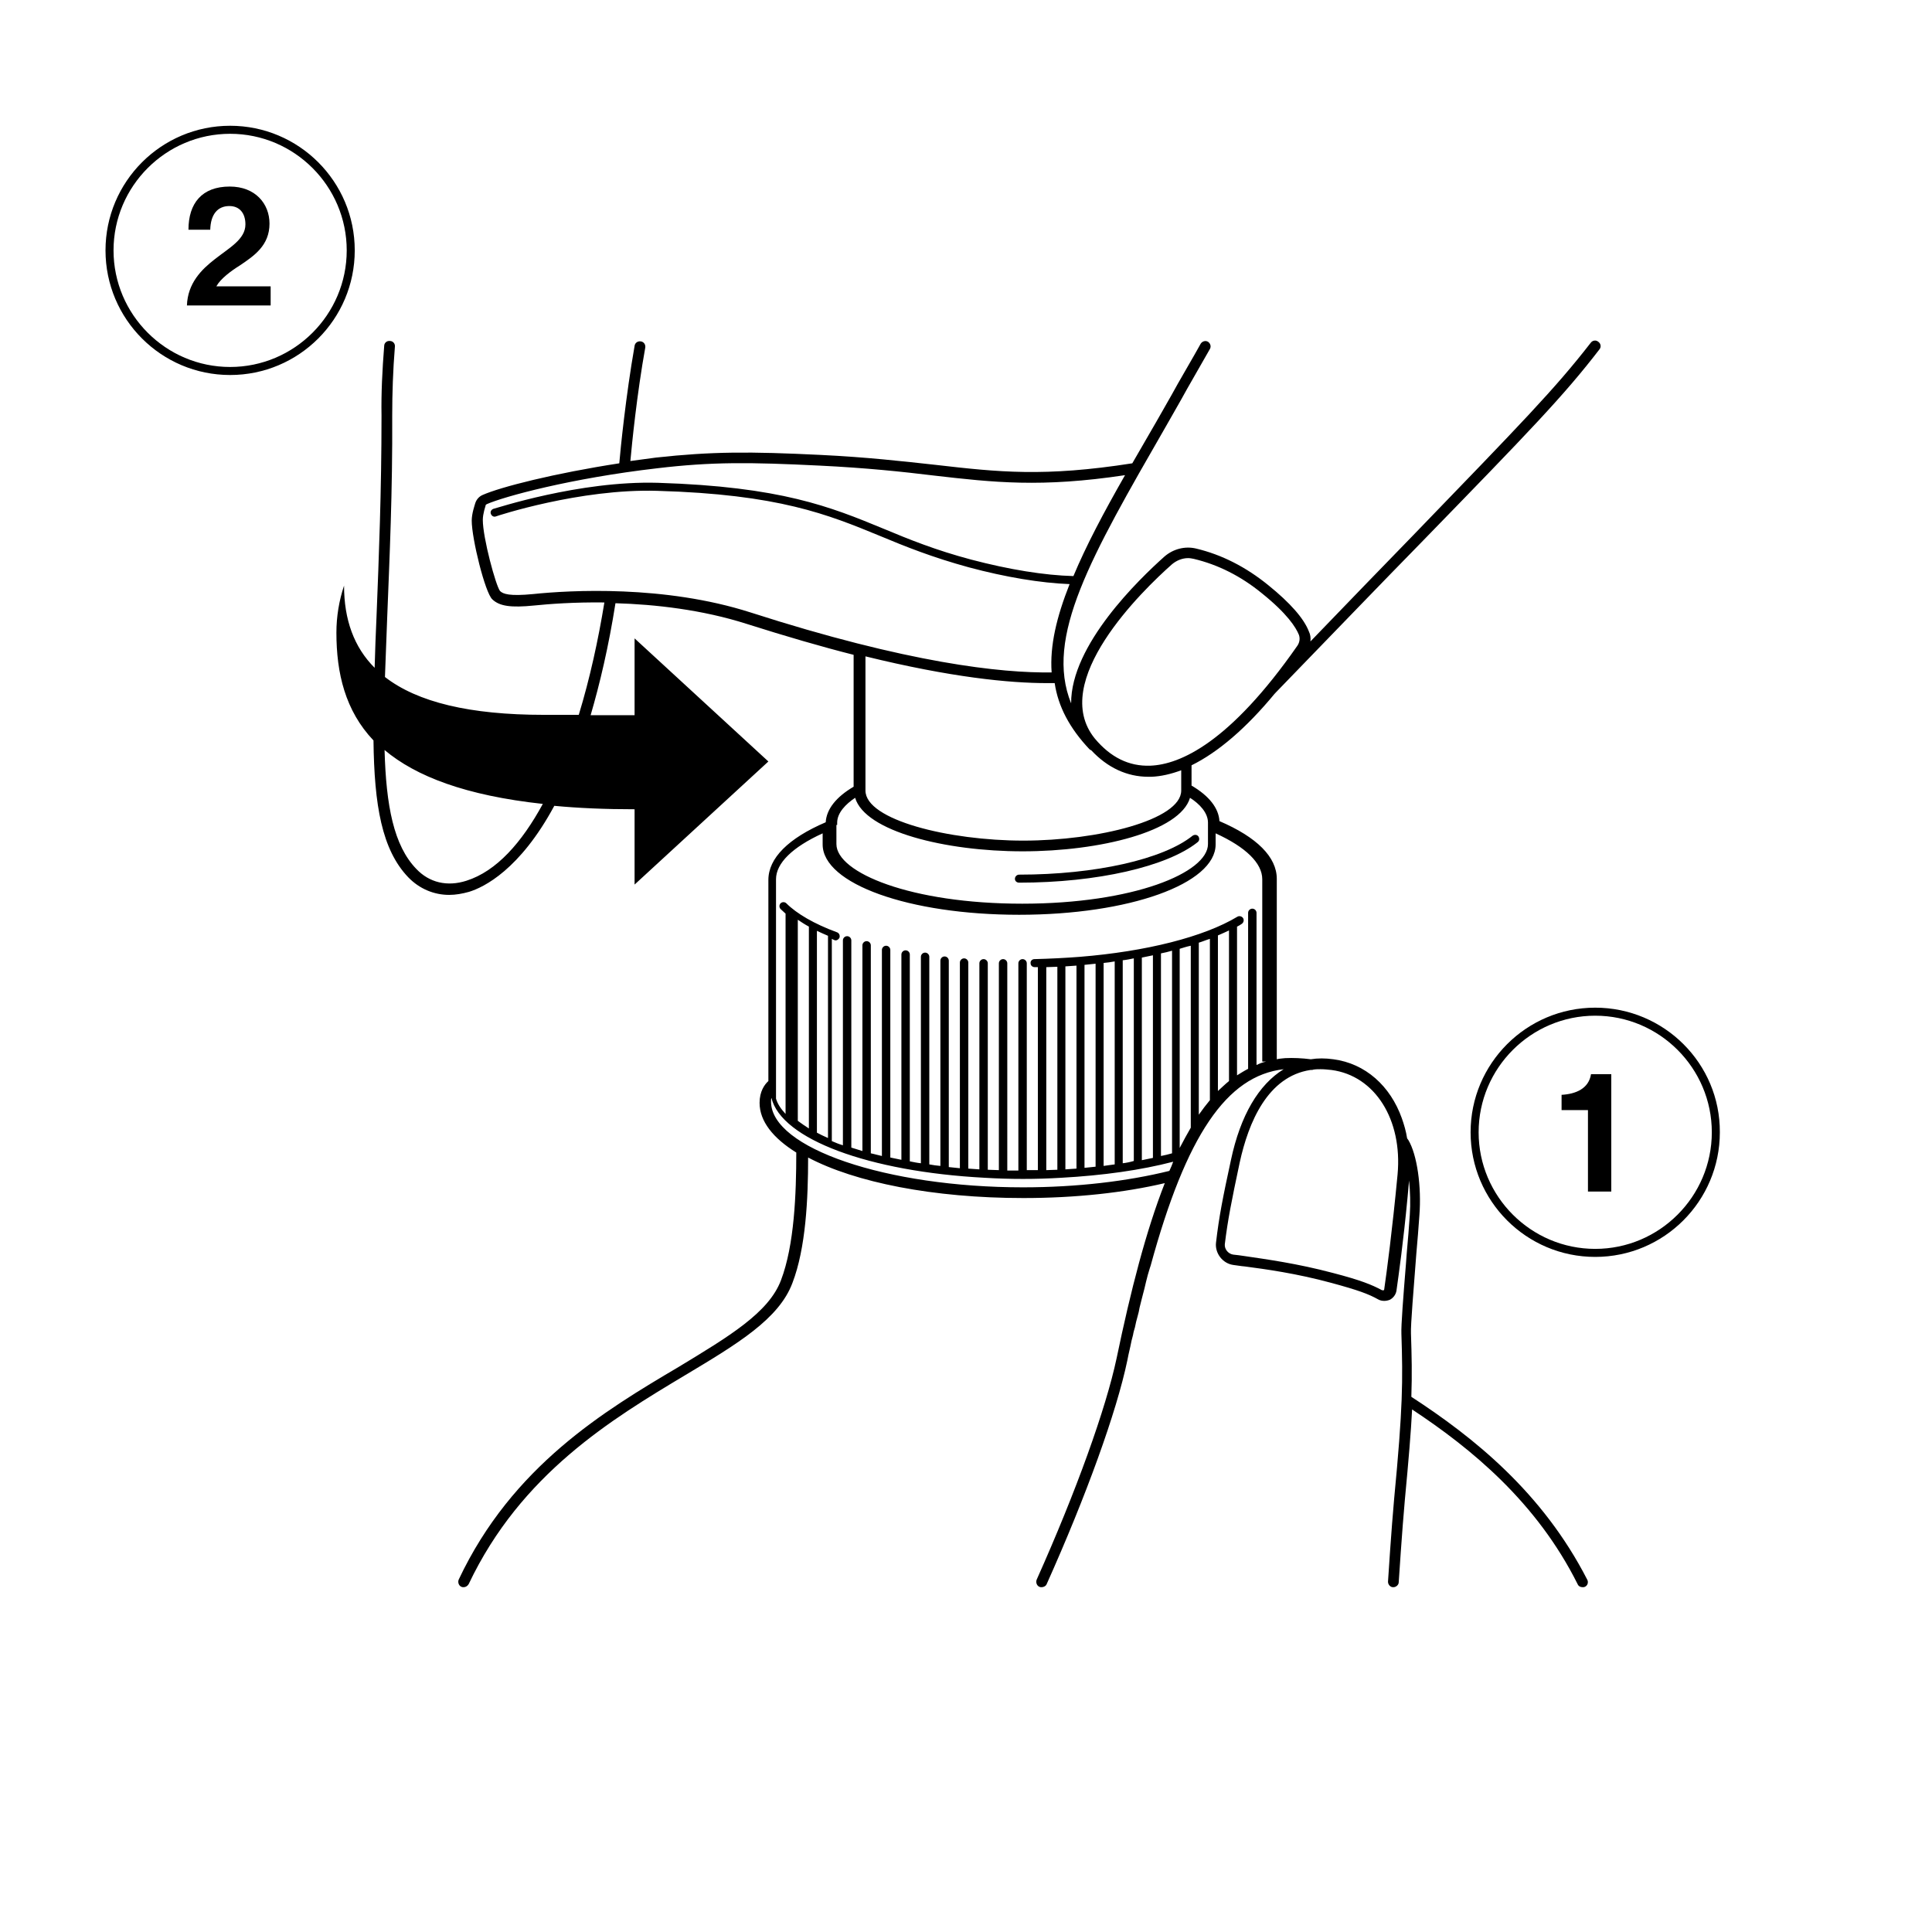 <?xml version="1.0" encoding="utf-8"?>
<!-- Generator: Adobe Illustrator 25.1.0, SVG Export Plug-In . SVG Version: 6.00 Build 0)  -->
<svg version="1.1" id="レイヤー_1" xmlns="http://www.w3.org/2000/svg" xmlns:xlink="http://www.w3.org/1999/xlink" x="0px"
	 y="0px" viewBox="0 0 505.4 505.4" style="enable-background:new 0 0 505.4 505.4;" xml:space="preserve">
<g id="塗り">
</g>
<g>
	<path d="M266.6,230.9c20.4,0,38.7-4.2,46.7-10.6c0.5-0.4,0.5-1,0.2-1.5c-0.4-0.5-1-0.5-1.5-0.2c-7.7,6.2-25.5,10.2-45.4,10.2
		c-0.6,0-1.1,0.5-1.1,1.1S266,230.9,266.6,230.9z"/>
	<path d="M369.2,365.4c0.2-5.9,0.1-10.6-0.1-16.6c-0.1-2.2,0.7-11.6,1.4-20.8c0.3-3.5,0.6-6.9,0.8-10c0.6-7.6-0.6-16-2.9-19.8
		c-0.1-0.1-0.2-0.3-0.3-0.4c-0.3-1.9-0.8-3.6-1.4-5.3c-3-8.4-9.5-14.3-17.9-15.4c-2.1-0.3-4.1-0.3-5.9,0c-2.3-0.3-4.6-0.4-6.7-0.3
		c-0.7,0.1-1.5,0.1-2.2,0.3v-47.2c0-5.7-5.2-10.9-15-15.1c-0.2-3.4-2.7-6.6-7.3-9.3v-5.3c6.9-3.4,14.3-9.7,21.8-18.8
		c0,0,0.1,0,0.1-0.1c15.8-16.3,28.2-29.2,38.2-39.4c28.6-29.4,37.2-38.3,46.6-50.5c0.5-0.6,0.4-1.5-0.3-2c-0.6-0.5-1.5-0.4-2,0.3
		c-9.4,12.1-18,20.9-46.4,50.3c-7.5,7.7-16.3,16.8-26.9,27.8c0.1-0.9,0-1.8-0.4-2.6c-1.3-3.4-4.9-7.5-10.6-12.1
		c-5.9-4.8-12.2-8-18.9-9.6c-2.9-0.7-6,0.1-8.3,2.1c-6.6,5.9-24.5,23.1-24.4,38.4c-7-17.3,5.2-38.4,24.7-72.3
		c1.3-2.3,2.7-4.7,4.1-7.2l1.5-2.7c1.8-3.1,3.8-6.7,6-10.5c0.4-0.7,0.1-1.5-0.5-1.9c-0.7-0.4-1.5-0.1-1.9,0.5
		c-2.1,3.8-4.2,7.3-6,10.5l-1.5,2.7c-1.4,2.5-2.8,4.9-4.1,7.2c-2.2,3.8-4.3,7.4-6.3,10.9c-23,3.6-35,2.3-51.5,0.4
		c-8.3-0.9-17.7-2-30.1-2.6c-18.4-0.9-28.4-0.9-43,0.7c-2.3,0.3-4.5,0.6-6.7,0.9c0.4-4.4,1.7-17.5,3.9-29.7c0.1-0.8-0.4-1.5-1.2-1.6
		c-0.8-0.1-1.5,0.4-1.6,1.2c-2.3,13.1-3.7,27.1-4,30.7c-16.9,2.6-31.1,6.2-35.8,8.3c-0.9,0.4-1.6,1.2-1.9,2.2
		c-0.1,0.4-0.9,2.6-0.9,4.5c0,4.7,3.5,18.9,5.4,20.6c1.9,1.8,4.9,2.2,10.9,1.6c3.9-0.4,10.5-0.9,18.4-0.8
		c-1.6,9.8-3.8,19.9-6.7,29.4c-2.5,0-5.5,0-9.1,0c-19.4,0-33.1-3.3-41.6-9.9c0.2-5,0.4-10.3,0.6-15.9c0.6-15.3,1.4-32.5,1.3-52.6
		c0-5.7,0.2-11.7,0.7-17.9c0.1-0.8-0.5-1.5-1.3-1.5c-0.8-0.1-1.5,0.5-1.5,1.3c-0.5,6.3-0.8,12.4-0.7,18.2c0,20-0.7,37.2-1.3,52.4
		c-0.2,4.8-0.4,9.3-0.5,13.6c-5.4-5.4-8-12.6-8-21.5c-1.3,3.9-2,8.1-2,12.3c0,10.6,2.3,20.4,9.7,28.2c0.2,17,2.2,28.6,9.1,35.8
		c2.9,3,6.7,4.6,10.7,4.6c1.7,0,3.4-0.3,5.2-0.8c3.9-1.2,13.3-5.8,22.3-22.5c6.3,0.6,13.3,0.9,21,0.9v19.7l35-32.2l-35-32.2v20.1
		c0,0,0,0-11.5,0c2.4-8.2,4.7-17.9,6.5-29.3c10.4,0.3,22.7,1.7,34.3,5.4c10.4,3.3,19.7,6,28,8.1v34.5c-4.6,2.7-7.1,5.9-7.3,9.3
		c-9.8,4.2-15,9.4-15,15.1v52.6c-1,0.9-2.3,2.7-2.3,5.7c0,4.8,3.5,9.2,9.6,13c0,10.8-0.5,24.2-4,33.4c-3.2,8.5-13.6,14.7-26.8,22.7
		C158.2,369,134,383.5,120,413.2c-0.3,0.7,0,1.6,0.7,1.9c0.2,0.1,0.4,0.1,0.6,0.1c0.5,0,1-0.3,1.3-0.8
		c13.7-28.9,37.5-43.2,56.7-54.7c13.7-8.2,24.5-14.7,28-24.1c3.5-9.1,4.1-22,4.1-32.8c12.3,6.5,32.7,10.6,56.3,10.6
		c13.7,0,26.4-1.4,37-3.9c-4.9,12.5-8.9,28-12.6,45.8c-2.8,13.2-10.6,34.9-20.9,57.9c-0.3,0.7,0,1.6,0.7,1.9
		c0.2,0.1,0.4,0.1,0.6,0.1c0.5,0,1.1-0.3,1.3-0.8c10.4-23.2,18.3-45.1,21.1-58.5c0.1-0.5,0.2-1,0.3-1.5c0.2-0.7,0.3-1.5,0.5-2.2
		c0.2-1,0.4-2,0.7-3c0.1-0.7,0.3-1.3,0.5-2c0.2-1,0.4-1.9,0.7-2.9c0.2-0.7,0.4-1.5,0.5-2.2c0.2-0.8,0.4-1.6,0.6-2.4
		c0.2-0.9,0.5-1.8,0.7-2.7c0.1-0.6,0.3-1.1,0.4-1.7c0.3-1.2,0.6-2.4,1-3.6c0.1-0.2,0.1-0.4,0.2-0.6c9.3-34.1,19.9-49.7,34.8-51.4
		c-6.5,4-11.3,12-13.8,23.8c-2.1,9.7-3.1,14.7-3.9,21.6c-0.3,2.7,1.7,5.4,4.5,5.8c0.9,0.1,1.9,0.3,3.1,0.4
		c5.3,0.7,13.4,1.8,22.6,4.3c7,1.9,9.7,2.9,12.2,4.3c0.5,0.3,1.1,0.4,1.6,0.4c0.5,0,1-0.1,1.5-0.3c0.9-0.5,1.5-1.3,1.7-2.3
		c0.6-4.3,1.8-12.7,2.9-24.4c0.1-1.4,0.3-2.9,0.4-4.5c0.3,2.9,0.4,6,0.2,9c-0.2,3.1-0.5,6.6-0.8,10c-0.1,0.9-0.1,1.8-0.2,2.7
		c-0.7,8.6-1.3,16.3-1.2,18.4c0.4,12.3,0.4,19.2-1.9,43.2c-0.7,7.7-1.6,21.4-1.6,21.6c0,0,0,0.1,0,0.1c0,0.7,0.6,1.4,1.3,1.4
		c0,0,0.1,0,0.1,0c0.7,0,1.4-0.6,1.4-1.3c0-0.1,0.9-13.8,1.6-21.5c1-10.6,1.6-17.8,1.9-23.7c15.6,10.3,32.6,24.3,43.3,45.7
		c0.2,0.5,0.7,0.8,1.3,0.8c0.2,0,0.4,0,0.6-0.1c0.7-0.3,1-1.2,0.6-1.9C403.5,390.4,385.5,376,369.2,365.4z M122,230.4
		c-5,1.6-9.7,0.5-13.1-3.1c-5.9-6.1-7.9-16.5-8.3-31.1c8.2,6.9,21.2,11.9,41.4,14.1C136.5,220.4,129.9,227.9,122,230.4z
		 M306.6,147.6c1.2-1,2.7-1.6,4.2-1.6c0.5,0,1,0.1,1.5,0.2c6.3,1.5,12.3,4.5,17.8,9c6.6,5.3,8.9,8.9,9.7,10.9h0
		c0.3,0.9,0.2,1.9-0.4,2.8c-17.7,25.4-30.7,31.1-38.5,31.4c-5.6,0.2-10.4-2.2-14.5-7.1C274.3,178.3,298.8,154.5,306.6,147.6z
		 M285,196c0.1,0.1,0.3,0.2,0.5,0.3c4.2,4.5,9.3,6.9,14.9,6.9c0.3,0,0.5,0,0.8,0c2.5-0.1,5.1-0.7,7.8-1.7v5.3
		c0,7.7-21.8,13.1-41.3,13.1c-19.5,0-41.3-5.4-41.3-13.1v-35.1c22.4,5.5,37.6,7,47.6,7c0.7,0,1.3,0,1.9,0
		C276.8,184.8,279.8,190.5,285,196z M196.3,160.2c-22.5-7.2-47.2-5.8-56.8-4.8c-6.2,0.6-7.9,0-8.7-0.8c-1.1-1.4-4.5-13.9-4.5-18.6
		c0-1.6,0.7-3.6,0.7-3.6c0,0,0-0.1,0-0.1c0-0.2,0.2-0.3,0.3-0.4c4.5-2,22.1-6.8,44.6-9.4c14.3-1.7,24.3-1.6,42.5-0.7
		c12.3,0.6,21.7,1.6,29.9,2.6c15.6,1.8,28.1,3.2,50-0.1c-5.6,9.8-10.2,18.5-13.5,26.4c-7.6-0.2-16.8-1.7-26.7-4.3
		c-9.4-2.5-16.3-5.3-23-8.1c-13.8-5.7-26.8-11-59-12c-20.6-0.6-42.7,6.8-43,6.8c-0.6,0.2-0.9,0.8-0.7,1.3c0.2,0.6,0.8,0.9,1.3,0.7
		c0.2-0.1,22-7.3,42.2-6.7c31.8,0.9,44.7,6.2,58.3,11.8c6.7,2.8,13.7,5.6,23.2,8.2c9.7,2.6,18.8,4.1,26.4,4.4
		c-3.4,8.6-5.2,16.1-4.7,23.1C262,176.1,237.6,173.5,196.3,160.2z M219,215.8C219,215.8,219,215.8,219,215.8v-0.6
		c0-2.6,2.3-4.9,4.7-6.5c2.6,8.8,23.6,14,43.8,14c20.3,0,41.2-5.2,43.8-14c2.5,1.6,4.7,3.9,4.7,6.5v0.6c0,0,0,0,0,0v5
		c0,7.5-19.5,15.6-48.6,15.6s-48.6-8.1-48.6-15.6V215.8z M305.9,306.3c-10.9,2.7-24.2,4.3-38.3,4.3c-35.7,0-65.9-10.3-65.9-22.4
		c0-0.4,0-0.7,0.1-1c2.6,10.8,25.5,19.3,55.8,20.9c0,0,0,0,0,0c0,0,0,0,0,0c3.3,0.2,6.6,0.3,10,0.3s6.7-0.1,10-0.3c0,0,0,0,0,0
		c0,0,0,0,0,0c10.9-0.6,20.9-2,29.3-4.2C306.6,304.7,306.3,305.5,305.9,306.3z M208.7,293.2v-52.6c0.9,0.6,1.8,1.2,2.9,1.8v52.8
		C210.5,294.5,209.5,293.8,208.7,293.2z M213.7,296.3v-52.8c0.9,0.4,1.9,0.9,2.9,1.3v52.9C215.5,297.2,214.6,296.8,213.7,296.3z
		 M273.7,306.1V253c1,0,1.9-0.1,2.9-0.1V306C275.6,306,274.6,306.1,273.7,306.1z M278.7,305.9v-53.1c1-0.1,1.9-0.1,2.9-0.2v53.1
		C280.6,305.8,279.6,305.8,278.7,305.9z M283.7,305.5v-53.1c1-0.1,1.9-0.2,2.9-0.3v53.1C285.6,305.3,284.6,305.4,283.7,305.5z
		 M288.7,305v-53.1c1-0.1,1.9-0.2,2.9-0.4v53.1C290.6,304.7,289.6,304.9,288.7,305z M293.7,304.3v-53.1c1-0.1,1.9-0.3,2.9-0.5v53
		C295.6,304,294.6,304.2,293.7,304.3z M298.7,303.5v-53c1-0.2,1.9-0.4,2.9-0.6v53C300.6,303.1,299.6,303.3,298.7,303.5z
		 M303.7,302.4v-53c1-0.2,1.9-0.4,2.9-0.7v53C305.6,302,304.7,302.2,303.7,302.4z M311.5,295c-1,1.7-1.9,3.4-2.9,5.3v-52.1
		c1-0.3,1.9-0.6,2.9-0.8V295z M316.5,287.8c-1,1.2-1.9,2.4-2.9,3.8v-45c1-0.3,1.9-0.7,2.9-1V287.8z M321.5,282.8
		c-1,0.8-1.9,1.7-2.9,2.6v-40.7c1-0.4,2-0.9,2.9-1.3V282.8z M331.2,277.7c-0.9,0.2-1.7,0.5-2.5,0.9v-39.8c0-0.6-0.5-1.1-1.1-1.1
		s-1.1,0.5-1.1,1.1v40.8c-1,0.5-1.9,1.1-2.9,1.7v-38.9c0.4-0.2,0.8-0.4,1.2-0.7c0.5-0.3,0.7-1,0.4-1.5c-0.3-0.5-1-0.7-1.5-0.4
		c-8.8,5.3-23.9,9.1-41.2,10.5c0,0,0,0,0,0c0,0,0,0,0,0c-3.9,0.3-7.9,0.5-11.9,0.6c-0.6,0-1.1,0.5-1,1.1c0,0.6,0.5,1,1.1,1
		c0,0,0,0,0,0c0.3,0,0.6,0,0.8,0v53.1c-1,0-1.9,0-2.9,0V252c0-0.6-0.5-1.1-1.1-1.1s-1.1,0.5-1.1,1.1v54.2c-1,0-1.9,0-2.9,0V252
		c0-0.6-0.5-1.1-1.1-1.1s-1.1,0.5-1.1,1.1v54.1c-1,0-1.9-0.1-2.9-0.1v-54c0-0.6-0.5-1.1-1.1-1.1s-1.1,0.5-1.1,1.1v53.9
		c-1-0.1-1.9-0.1-2.9-0.2v-53.9c0-0.6-0.5-1.1-1.1-1.1s-1.1,0.5-1.1,1.1v53.8c-1-0.1-1.9-0.2-2.9-0.3v-54c0-0.6-0.5-1.1-1.1-1.1
		s-1.1,0.5-1.1,1.1V305c-1-0.1-1.9-0.2-2.9-0.4v-54.3c0-0.6-0.5-1.1-1.1-1.1s-1.1,0.5-1.1,1.1v54c-1-0.1-1.9-0.3-2.9-0.5v-54.1
		c0-0.6-0.5-1.1-1.1-1.1s-1.1,0.5-1.1,1.1v53.7c-1-0.2-1.9-0.4-2.9-0.6v-54.3c0-0.6-0.5-1.1-1.1-1.1s-1.1,0.5-1.1,1.1v53.9
		c-1-0.2-1.9-0.5-2.9-0.7v-54.4c0-0.6-0.5-1.1-1.1-1.1s-1.1,0.5-1.1,1.1v53.8c-1-0.3-1.9-0.6-2.9-0.9V246c0-0.6-0.5-1.1-1.1-1.1
		s-1.1,0.5-1.1,1.1v53.6c-1-0.3-2-0.7-2.9-1.1v-52.9c0.2,0.1,0.4,0.2,0.6,0.3c0.1,0,0.2,0.1,0.4,0.1c0.4,0,0.8-0.3,1-0.7
		c0.2-0.6-0.1-1.2-0.6-1.4c-6-2.2-10.6-4.9-13.3-7.6c-0.4-0.4-1.1-0.4-1.5,0c-0.4,0.4-0.4,1.1,0,1.5c0.4,0.4,0.9,0.8,1.3,1.2v52.4
		c-1.2-1.3-2.1-2.6-2.5-4v-2.1c0,0,0,0,0,0v-55.3c0-4.2,4.3-8.4,12.2-12v2.9c0,10.3,22.6,18.4,51.4,18.4s51.4-8.1,51.4-18.4v-2.9
		c7.9,3.6,12.2,7.8,12.2,12V277.7z M365.6,307.2c-1.4,14.8-2.8,25.2-3.5,30.1c0,0.1-0.1,0.2-0.1,0.2c-0.1,0.1-0.3,0-0.5,0
		c-2.6-1.4-5.5-2.6-12.8-4.5c-9.4-2.5-17.6-3.6-23-4.4c-1.2-0.2-2.2-0.3-3.1-0.4c-1.3-0.2-2.3-1.4-2.2-2.7c0.8-6.5,1.7-11,3.9-21.4
		c2.3-10.5,7.3-22.5,18.5-24.2c0,0,0,0,0,0c0.3,0,0.6,0,0.8-0.1c0.6-0.1,1.3-0.1,1.9-0.1c0.9,0,1.8,0.1,2.8,0.2
		C359.7,281.4,366.9,292.9,365.6,307.2z"/>
	<path d="M408.5,286.4v4h6.9v21.3h6.1v-30.7h-5.3C415.6,284.8,412.2,286.2,408.5,286.4z"/>
	<path d="M417.3,263.6c-18,0-32.6,14.6-32.6,32.6c0,18,14.6,32.6,32.6,32.6s32.6-14.6,32.6-32.6C450,278.2,435.3,263.6,417.3,263.6z
		 M417.3,326.7c-16.8,0-30.5-13.7-30.5-30.5s13.7-30.5,30.5-30.5s30.5,13.7,30.5,30.5S434.1,326.7,417.3,326.7z"/>
	<path d="M62.8,69.4c3.7-2.5,7.7-5.2,7.7-10.9c0-5.2-3.7-9.7-10.4-9.7c-7.3,0-10.8,4.4-10.8,11.3H55c0.1-4,1.9-6.2,5-6.2
		c2.7,0,4.2,1.9,4.2,4.8c0,3.9-4.2,6.1-8,9.1c-3.5,2.7-7.1,6.3-7.3,12.1h21.9v-5H56.6C57.7,72.9,60.4,70.9,62.8,69.4z"/>
	<path d="M60.2,32.9c-18,0-32.6,14.6-32.6,32.6s14.6,32.6,32.6,32.6s32.6-14.6,32.6-32.6S78.2,32.9,60.2,32.9z M60.2,96
		c-16.8,0-30.5-13.7-30.5-30.5S43.4,35,60.2,35s30.5,13.7,30.5,30.5S77,96,60.2,96z"/>
</g>
</svg>
